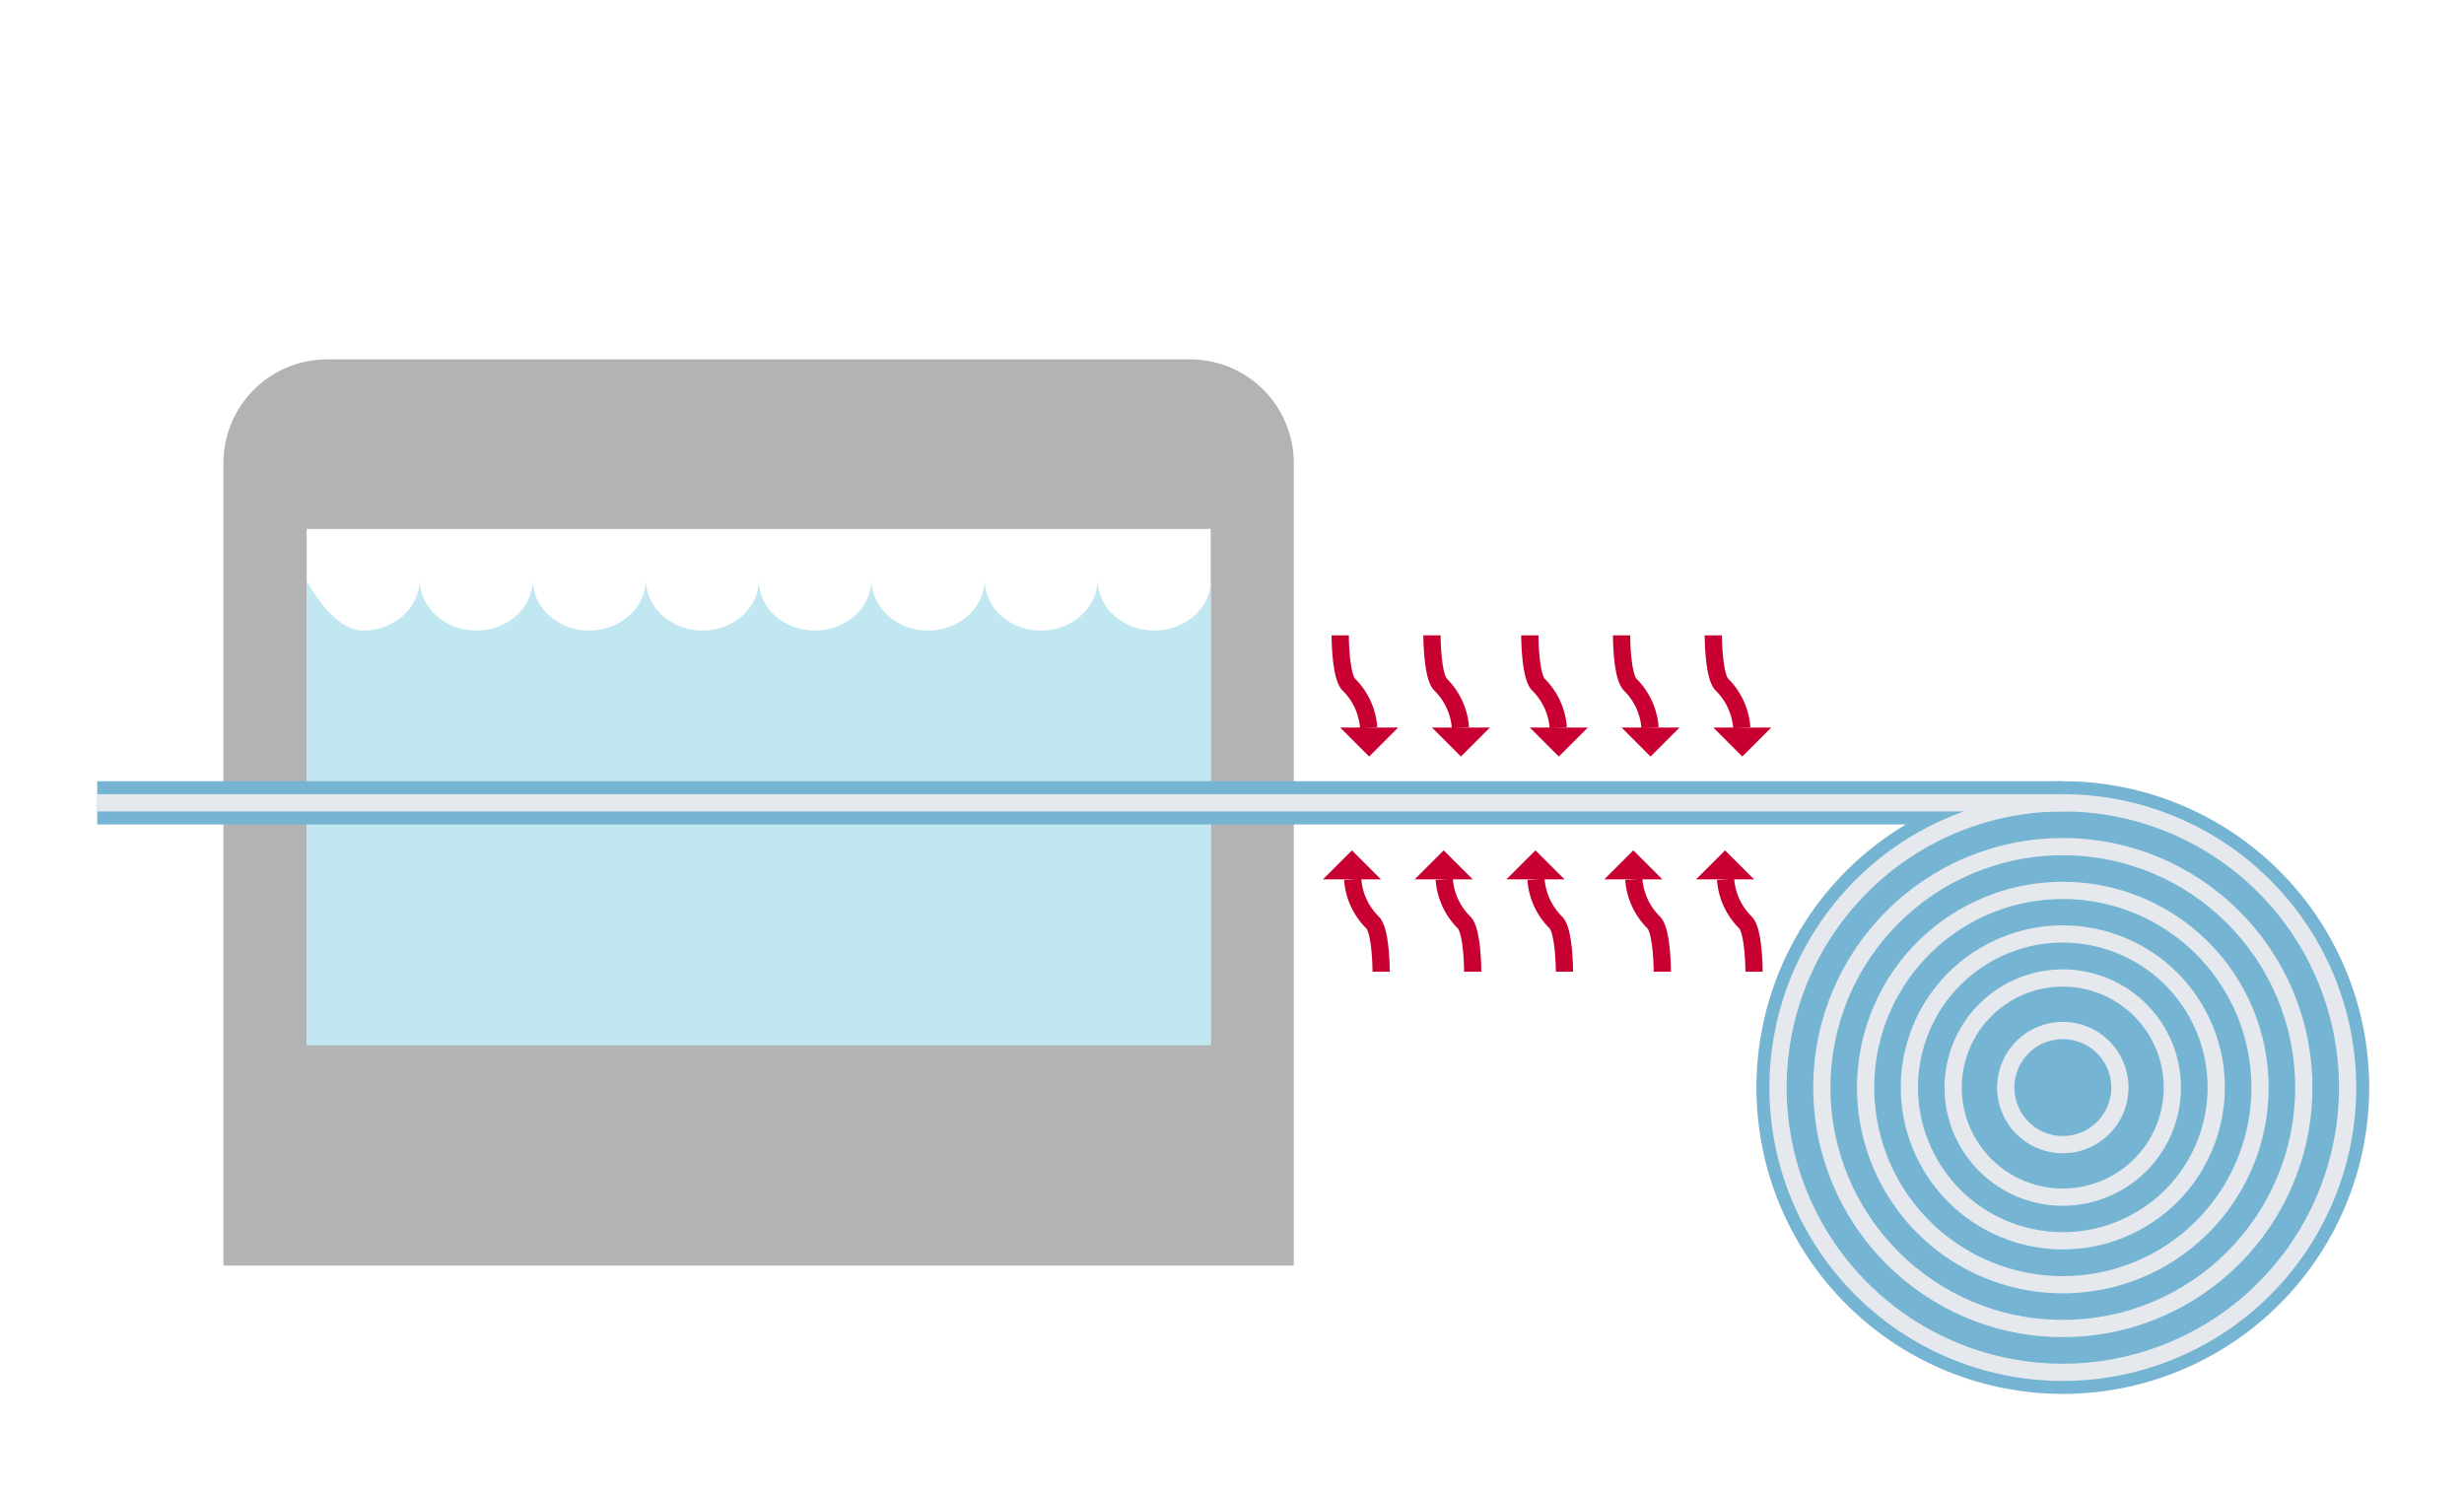 <svg id="Ebene_1" data-name="Ebene 1" xmlns="http://www.w3.org/2000/svg" xmlns:xlink="http://www.w3.org/1999/xlink" viewBox="0 0 380 230"><defs><style>.cls-1,.cls-5,.cls-7,.cls-9{fill:none;}.cls-2{clip-path:url(#clip-path);}.cls-3{fill:#b1b3b4;}.cls-4{fill:#c80032;}.cls-5{stroke:#c80032;}.cls-5,.cls-9{stroke-width:2.66px;}.cls-6{fill:#c1e7f0;}.cls-7{stroke:#75b4d2;stroke-width:6.66px;}.cls-8{fill:#75b4d2;}.cls-9{stroke:#e5e9ed;}</style><clipPath id="clip-path"><rect class="cls-1" x="15" y="55.46" width="350.38" height="159.54"/></clipPath></defs><title>Microfaser_herstell_steps</title><g class="cls-2"><path class="cls-3" d="M186.72,161.11H47.3V81.58H186.72Zm12.81,34.1V71.43a16,16,0,0,0-16-16H50.46a16,16,0,0,0-16,16V195.21Z"/><path class="cls-4" d="M206.69,98s0,6.27,1.33,7.6a10.41,10.41,0,0,1,3.06,6.65"/><path class="cls-5" d="M206.69,98s0,6.27,1.33,7.6a10.41,10.41,0,0,1,3.06,6.65"/></g><polygon class="cls-4" points="206.69 112.22 211.16 116.69 215.63 112.22 206.69 112.22"/><g class="cls-2"><path class="cls-4" d="M220.84,98s0,6.27,1.33,7.6a10.41,10.41,0,0,1,3.06,6.65"/><path class="cls-5" d="M220.84,98s0,6.27,1.33,7.6a10.41,10.41,0,0,1,3.06,6.65"/></g><polygon class="cls-4" points="220.84 112.22 225.31 116.69 229.78 112.22 220.84 112.22"/><g class="cls-2"><path class="cls-4" d="M235.93,98s0,6.27,1.33,7.6a10.41,10.41,0,0,1,3.06,6.65"/><path class="cls-5" d="M235.93,98s0,6.27,1.33,7.6a10.41,10.41,0,0,1,3.06,6.65"/></g><polygon class="cls-4" points="235.93 112.22 240.4 116.69 244.87 112.22 235.93 112.22"/><g class="cls-2"><path class="cls-4" d="M250.08,98s0,6.27,1.33,7.6a10.41,10.41,0,0,1,3.06,6.65"/><path class="cls-5" d="M250.08,98s0,6.27,1.33,7.6a10.41,10.41,0,0,1,3.06,6.65"/></g><polygon class="cls-4" points="250.08 112.22 254.55 116.69 259.02 112.22 250.08 112.22"/><g class="cls-2"><path class="cls-4" d="M264.23,98s0,6.27,1.33,7.6a10.41,10.41,0,0,1,3.06,6.65"/><path class="cls-5" d="M264.23,98s0,6.27,1.33,7.6a10.41,10.41,0,0,1,3.06,6.65"/></g><polygon class="cls-4" points="264.23 112.22 268.7 116.69 273.17 112.22 264.23 112.22"/><g class="cls-2"><path class="cls-4" d="M270.51,149.88s0-6.27-1.33-7.6a10.41,10.41,0,0,1-3.06-6.65"/><path class="cls-5" d="M270.51,149.88s0-6.27-1.33-7.6a10.41,10.41,0,0,1-3.06-6.65"/></g><polygon class="cls-4" points="270.51 135.63 266.04 131.16 261.57 135.63 270.51 135.63"/><g class="cls-2"><path class="cls-4" d="M256.36,149.88s0-6.27-1.33-7.6a10.41,10.41,0,0,1-3.06-6.65"/><path class="cls-5" d="M256.36,149.88s0-6.27-1.33-7.6a10.41,10.41,0,0,1-3.06-6.65"/></g><polygon class="cls-4" points="256.36 135.63 251.89 131.16 247.42 135.63 256.36 135.63"/><g class="cls-2"><path class="cls-4" d="M241.27,149.88s0-6.27-1.33-7.6a10.41,10.41,0,0,1-3.06-6.65"/><path class="cls-5" d="M241.27,149.88s0-6.27-1.33-7.6a10.41,10.41,0,0,1-3.06-6.65"/></g><polygon class="cls-4" points="241.27 135.63 236.8 131.16 232.33 135.63 241.27 135.63"/><g class="cls-2"><path class="cls-4" d="M227.12,149.88s0-6.27-1.33-7.6a10.41,10.41,0,0,1-3.06-6.65"/><path class="cls-5" d="M227.12,149.88s0-6.27-1.33-7.6a10.41,10.41,0,0,1-3.06-6.65"/></g><polygon class="cls-4" points="227.12 135.63 222.65 131.16 218.18 135.63 227.12 135.63"/><g class="cls-2"><path class="cls-4" d="M213,149.88s0-6.27-1.33-7.6a10.41,10.41,0,0,1-3.06-6.65"/><path class="cls-5" d="M213,149.88s0-6.27-1.33-7.6a10.41,10.41,0,0,1-3.06-6.65"/></g><polygon class="cls-4" points="212.97 135.63 208.5 131.16 204.03 135.63 212.97 135.63"/><g class="cls-2"><path class="cls-6" d="M186.72,161.23H47.3V89.57s3.89,7.69,8.69,7.69,8.7-3.5,8.74-7.82c0,4.32,3.94,7.82,8.74,7.82s8.7-3.5,8.7-7.82c0,4.32,3.9,7.82,8.7,7.82s8.7-3.5,8.74-7.82c0,4.32,3.94,7.82,8.74,7.82s8.7-3.5,8.66-7.82c0,4.32,3.85,7.82,8.65,7.82s8.7-3.5,8.74-7.82c0,4.32,3.94,7.82,8.74,7.82s8.7-3.5,8.7-7.82c0,4.32,3.9,7.82,8.7,7.82s8.7-3.5,8.74-7.82c0,4.32,3.94,7.82,8.74,7.82s8.7-3.5,8.7-7.69Z"/><line class="cls-7" x1="15" y1="123.83" x2="318.13" y2="123.83"/><path class="cls-8" d="M318.13,215a47.25,47.25,0,1,0-47.25-47.25A47.26,47.26,0,0,0,318.13,215"/><line class="cls-9" x1="15" y1="123.83" x2="319" y2="123.83"/><path class="cls-9" d="M318.13,211.67a43.92,43.92,0,1,0-43.92-43.92A43.92,43.92,0,0,0,318.13,211.67Z"/><circle class="cls-9" cx="318.13" cy="167.75" r="37.16"/><path class="cls-9" d="M318.13,198.16a30.41,30.41,0,1,0-30.41-30.41A30.42,30.42,0,0,0,318.13,198.16Z"/><circle class="cls-9" cx="318.13" cy="167.75" r="23.66" transform="translate(-41.52 167.39) rotate(-27.75)"/><path class="cls-9" d="M318.13,184.65a16.9,16.9,0,1,0-16.91-16.9A16.9,16.9,0,0,0,318.13,184.65Z"/><path class="cls-9" d="M318.13,176.55a8.8,8.8,0,1,0-8.8-8.8A8.8,8.8,0,0,0,318.13,176.55Z"/></g></svg>